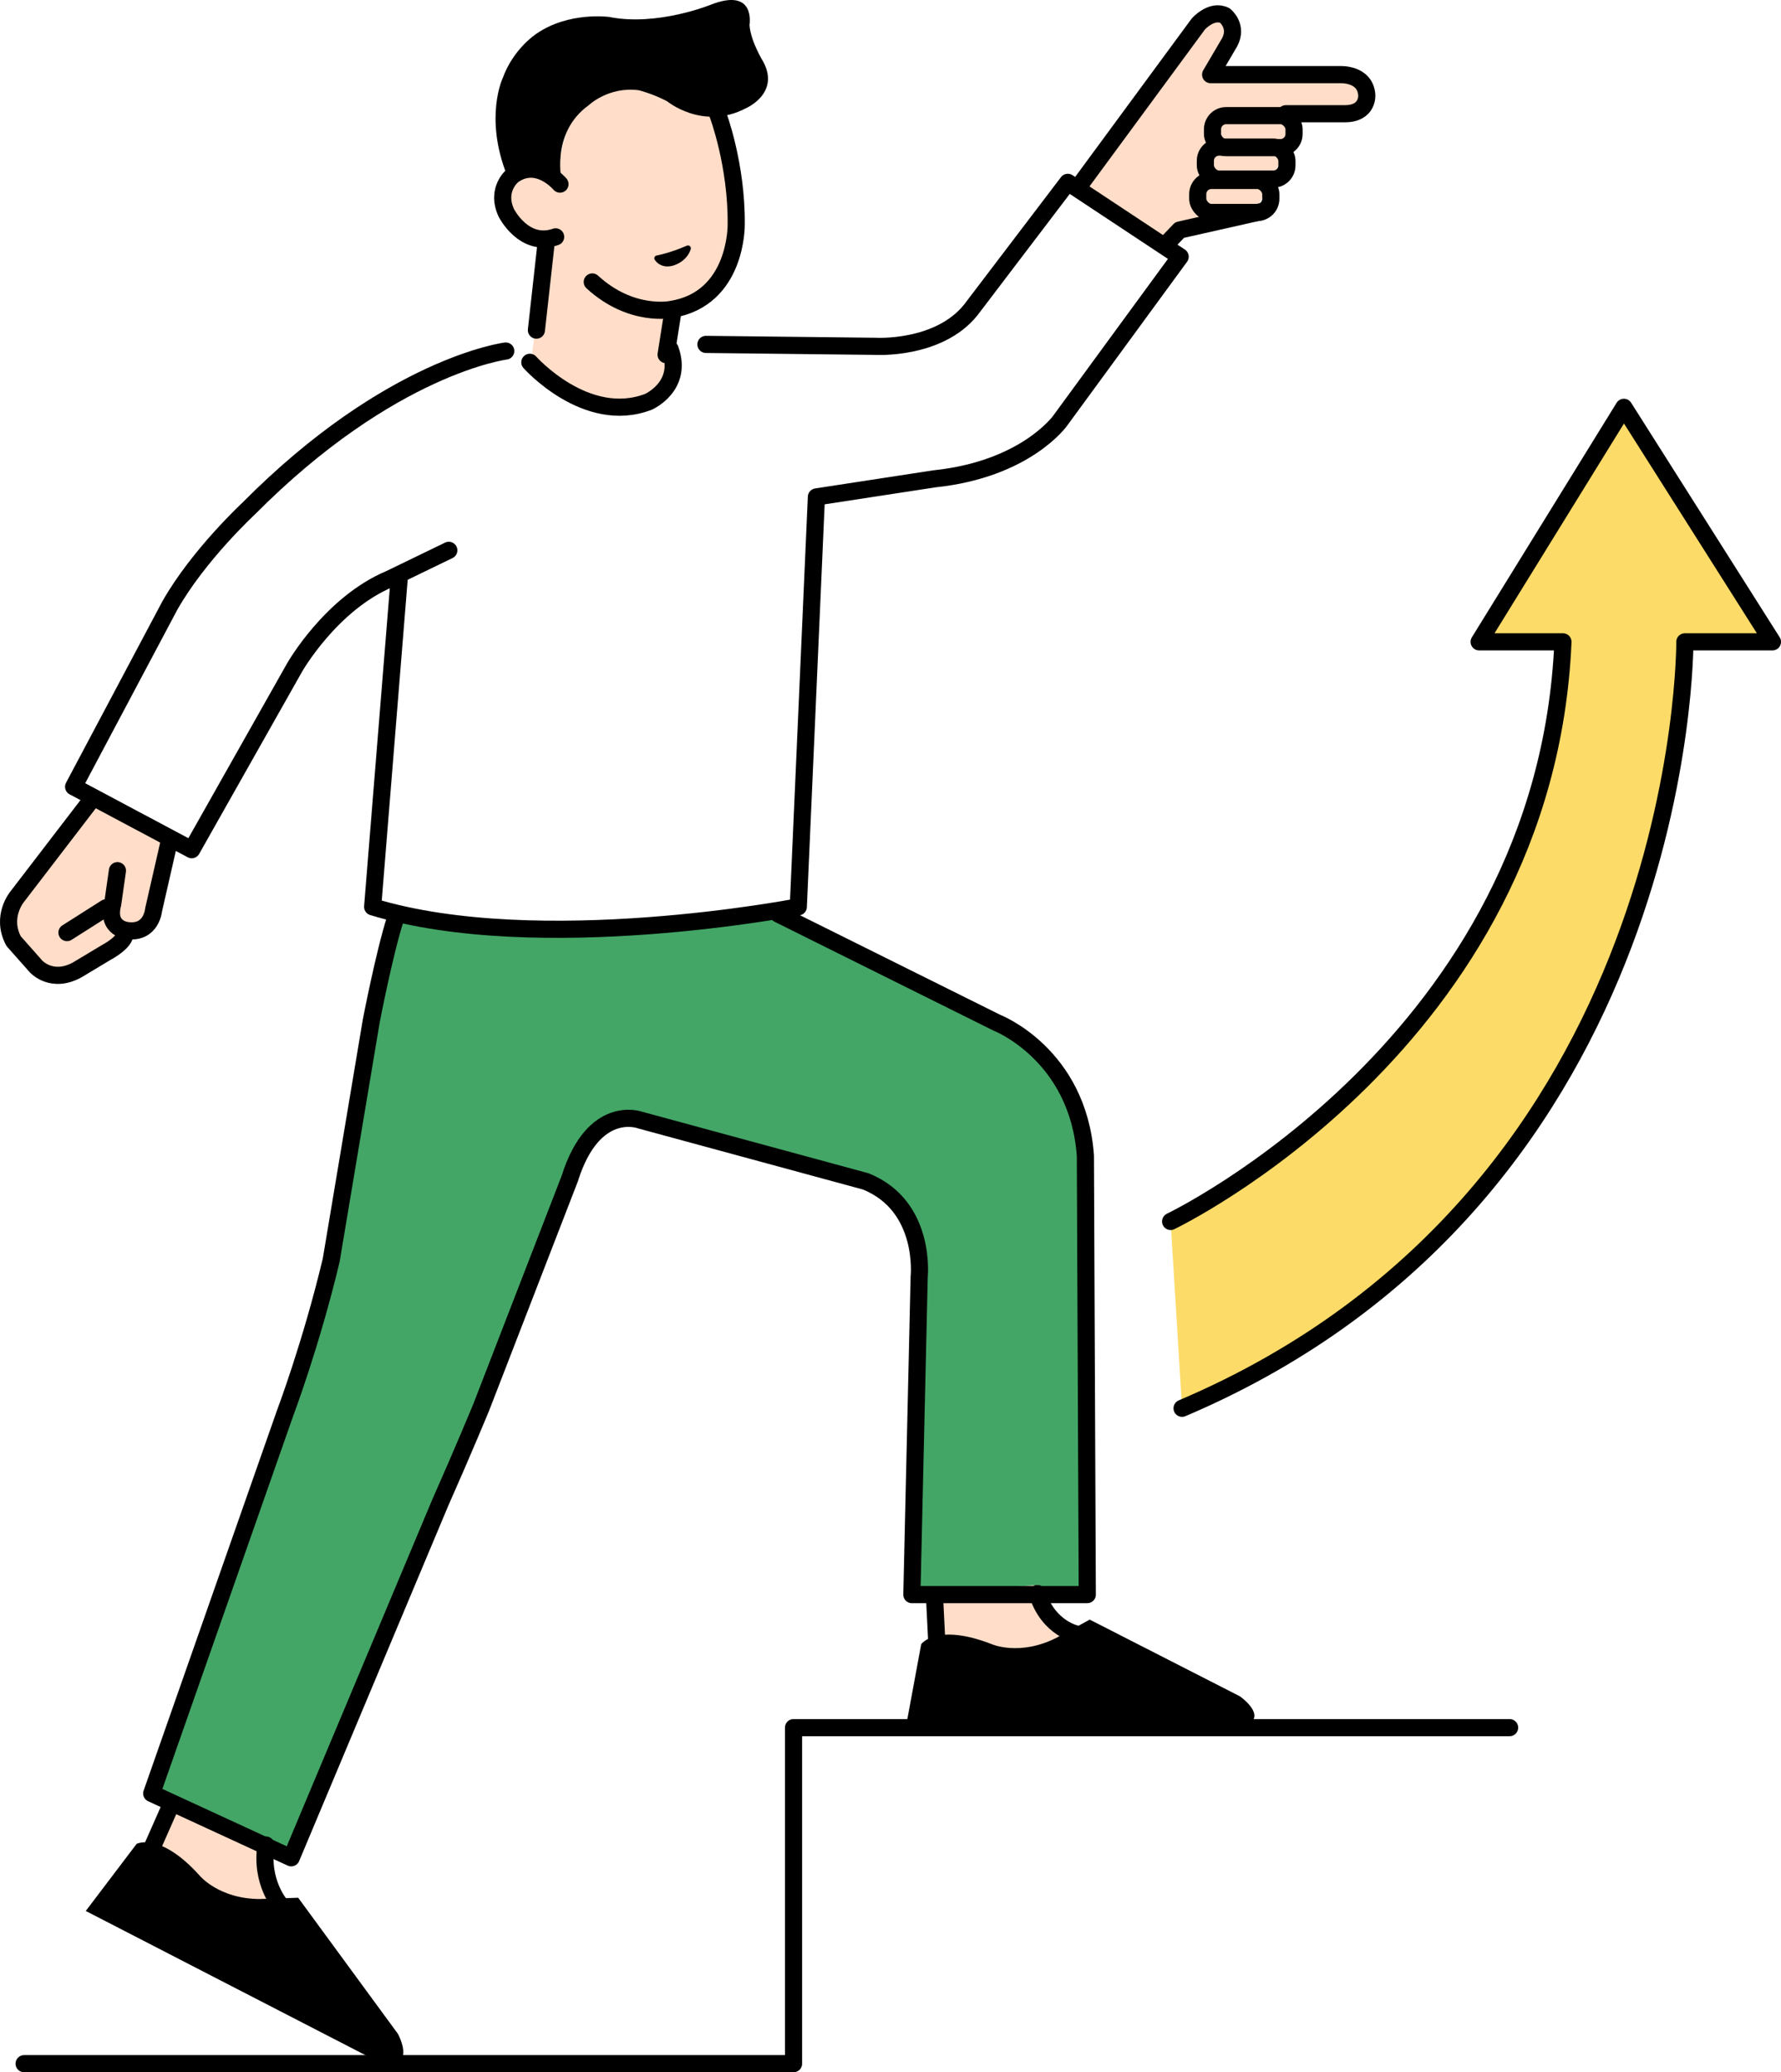 <?xml version="1.0" encoding="UTF-8"?><svg id="_レイヤー_2" xmlns="http://www.w3.org/2000/svg" width="91.127" height="105.976" viewBox="0 0 91.127 105.976"><g id="_レイヤー_1-2"><g><path d="M20.285,46.816s15.299,1.316,19.197-.244l12.181,5.996s3.605,1.804,3.8,7.459l.292,21.743-9.062-.341,.439-16.771s.146-2.925-3.411-4.485l-10.914-2.974s-2.144-.78-3.605,2.34l-4.97,13.163-9.403,22.085-6.87-2.974,8.77-26.765s1.998-15.601,3.557-18.233Z" fill="#43a666"/><polygon points="4.815 40.966 8.567 43.013 7.641 47.157 5.766 48.449 3.135 49.838 2.038 49.521 .65 48.083 .869 45.646 4.815 40.966" fill="#ffddc8"/><path d="M47.74,81.454l.402,4.315,8.258-1.024s-3.252-1.572-3.252-3.693l-5.408,.402Z" fill="#ffddc8"/><path d="M46.351,88.317l.784-4.235s.784-1.098,3.606,0c0,0,1.411,.627,3.292-.314l1.724-.941,7.681,3.921s2.038,1.412-.627,1.725l-16.46-.157Z"/><path d="M55.121,83.575s-1.462-.253-2.046-2.082" fill="none" stroke="#000" stroke-linecap="round" stroke-linejoin="round" stroke-width=".877"/><line x1="47.813" y1="81.6" x2="47.959" y2="84.525" fill="none" stroke="#000" stroke-linecap="round" stroke-linejoin="round" stroke-width=".877"/><path d="M8.712,92.219l-1.578,4.035,7.838,2.798s-2.199-2.867-1.247-4.761l-5.012-2.072Z" fill="#ffddc8"/><path d="M4.389,97.726l2.602-3.431s1.193-.629,3.221,1.621c0,0,.979,1.195,3.082,1.2l1.963-.065,5.101,6.957s1.187,2.177-1.335,1.26l-14.635-7.541Z"/><path d="M14.354,97.432s-1.043-1.18-.744-3.076" fill="none" stroke="#000" stroke-linecap="round" stroke-linejoin="round" stroke-width=".877"/><line x1="8.712" y1="92.383" x2="7.529" y2="95.061" fill="none" stroke="#000" stroke-linecap="round" stroke-linejoin="round" stroke-width=".877"/><path d="M27.193,18.352l.75-6.057-1.786-1.157s-.854-1.401,.019-2.243c0,0,1.859-.77,2.332,.249,0,0,.357-5.25,3.431-5.187l3.146,1.099,1.532,.512,.973,4.352-.188,2.894-1.415,2.209-1.225,.803-.345,2.961-1.564,1.771-3.537-.142-2.123-2.066Z" fill="#ffddc8"/><path d="M55.535,9.557l5.335-7.496s1.023-1.792,1.754-1.243c0,0,.329,1.207-.292,2.048l-.256,.914,6.724,.073s1.571,.731,.694,1.682l-2.777,.293-2.512,5.038-3.7,.702-.95,.804-4.02-2.815Z" fill="#ffddc8"/><path d="M28.761,9.372s-.648-2.548,1.363-3.992c0,0,1.008-.967,2.556-.766,0,0,.702,.17,1.453,.564,0,0,1.828,1.513,4.032,.358,0,0,1.764-.755,.886-2.382,0,0-.65-1.043-.701-1.877,0,0,.338-1.953-1.998-1.03,0,0-2.734,1.112-5.191,.619,0,0-2.057-.284-3.711,.857,0,0-1.174,.748-1.726,2.266,0,0-.956,2.003,.209,4.956,0,0,1.736-1.133,2.828,.427Z"/><path d="M36.728,5.847s.974,2.565,.941,5.641c0,0,.061,3.795-3.316,4.335,0,0-2.047,.434-4.049-1.403" fill="none" stroke="#000" stroke-linecap="round" stroke-linejoin="round" stroke-width=".877"/><path d="M28.43,12.113c-1.628,.567-2.527-1.233-2.527-1.233-.556-1.217,.342-1.912,.342-1.912,1.264-.915,2.407,.448,2.407,.448" fill="none" stroke="#000" stroke-linecap="round" stroke-linejoin="round" stroke-width=".877"/><line x1="27.952" y1="12.339" x2="27.446" y2="16.883" fill="none" stroke="#000" stroke-linecap="round" stroke-linejoin="round" stroke-width=".877"/><path d="M33.625,13.209s.66-.112,1.577-.512c0,0-.117,.515-.771,.736,0,0-.506,.2-.807-.224Z" stroke="#000" stroke-linecap="round" stroke-linejoin="round" stroke-width=".292"/><path d="M25.877,17.952s-5.885,.734-13.145,8.047c0,0-2.582,2.389-4.044,4.973l-4.921,9.263,6.042,3.218,5.262-9.312s1.851-3.266,4.872-4.534l3.021-1.463" fill="none" stroke="#000" stroke-linecap="round" stroke-linejoin="round" stroke-width=".877"/><path d="M27.11,18.529s2.88,3.242,6.066,2.021c0,0,1.798-.788,1.113-2.687" fill="none" stroke="#000" stroke-linecap="round" stroke-linejoin="round" stroke-width=".877"/><line x1="34.408" y1="16.072" x2="34.082" y2="18.137" fill="none" stroke="#000" stroke-linecap="round" stroke-linejoin="round" stroke-width=".877"/><path d="M36.12,17.613l8.673,.098s3.216,.195,4.872-1.853l4.97-6.533,5.749,3.803-6.139,8.385s-1.754,2.486-6.431,2.974l-6.042,.926-.926,20.963s-13.252,2.584-21.779,0l1.364-16.868" fill="none" stroke="#000" stroke-linecap="round" stroke-linejoin="round" stroke-width=".877"/><path d="M39.822,46.743l11.182,5.558s4.157,1.607,4.531,6.801l.097,22.447h-8.975l.374-16.246s.392-3.617-2.726-4.884l-11.572-3.144s-2.366-.87-3.581,2.998l-4.531,11.7s-.926,2.243-2.095,4.875l-7.625,18.16-7.138-3.291,6.825-19.451s1.331-3.515,2.359-7.825l2.046-12.212s.658-3.437,1.242-5.265" fill="none" stroke="#000" stroke-linecap="round" stroke-linejoin="round" stroke-width=".877"/><path d="M59.896,62.465s19.197-9.165,20.074-29.641h-4.288l7.406-11.993,7.601,11.993h-4.482s.195,28.178-25.725,39.196" fill="#fddb68" stroke="#000" stroke-linecap="round" stroke-linejoin="round" stroke-width=".877"/><path d="M55.316,9.374L61.309,1.233s.682-.78,1.364-.439c0,0,.682,.536,.244,1.365l-.974,1.658h6.626s1.291-.073,1.364,1.048c0,0,.073,.951-1.121,.951h-3.021" fill="none" stroke="#000" stroke-linecap="round" stroke-linejoin="round" stroke-width=".877"/><path d="M8.64,43.111l-.78,3.413s-.097,1.194-1.291,1.073c0,0-1.145-.049-.804-1.365l.244-1.706" fill="none" stroke="#000" stroke-linecap="round" stroke-linejoin="round" stroke-width=".877"/><path d="M4.596,41.014l-3.703,4.826s-.877,1.024-.195,2.291l1.145,1.292s.804,.902,2.119,.171l1.462-.878s1.218-.634,.926-1.121" fill="none" stroke="#000" stroke-linecap="round" stroke-linejoin="round" stroke-width=".877"/><line x1="3.427" y1="47.693" x2="5.424" y2="46.426" fill="none" stroke="#000" stroke-linecap="round" stroke-linejoin="round" stroke-width=".877"/><polyline points="1.234 105.537 40.602 105.537 40.602 88.352 77.241 88.352" fill="none" stroke="#000" stroke-linecap="round" stroke-linejoin="round" stroke-width=".877"/><rect x="62.039" y="5.913" width="4.173" height="1.638" rx=".7" ry=".7" fill="none" stroke="#000" stroke-linecap="round" stroke-linejoin="round" stroke-width=".877"/><rect x="61.674" y="7.522" width="4.173" height="1.638" rx=".7" ry=".7" fill="none" stroke="#000" stroke-linecap="round" stroke-linejoin="round" stroke-width=".877"/><rect x="61.284" y="9.228" width="3.739" height="1.638" rx=".7" ry=".7" fill="none" stroke="#000" stroke-linecap="round" stroke-linejoin="round" stroke-width=".877"/><polyline points="59.75 12.397 60.359 11.763 64.476 10.837" fill="none" stroke="#000" stroke-linecap="round" stroke-linejoin="round" stroke-width=".877"/></g></g></svg>